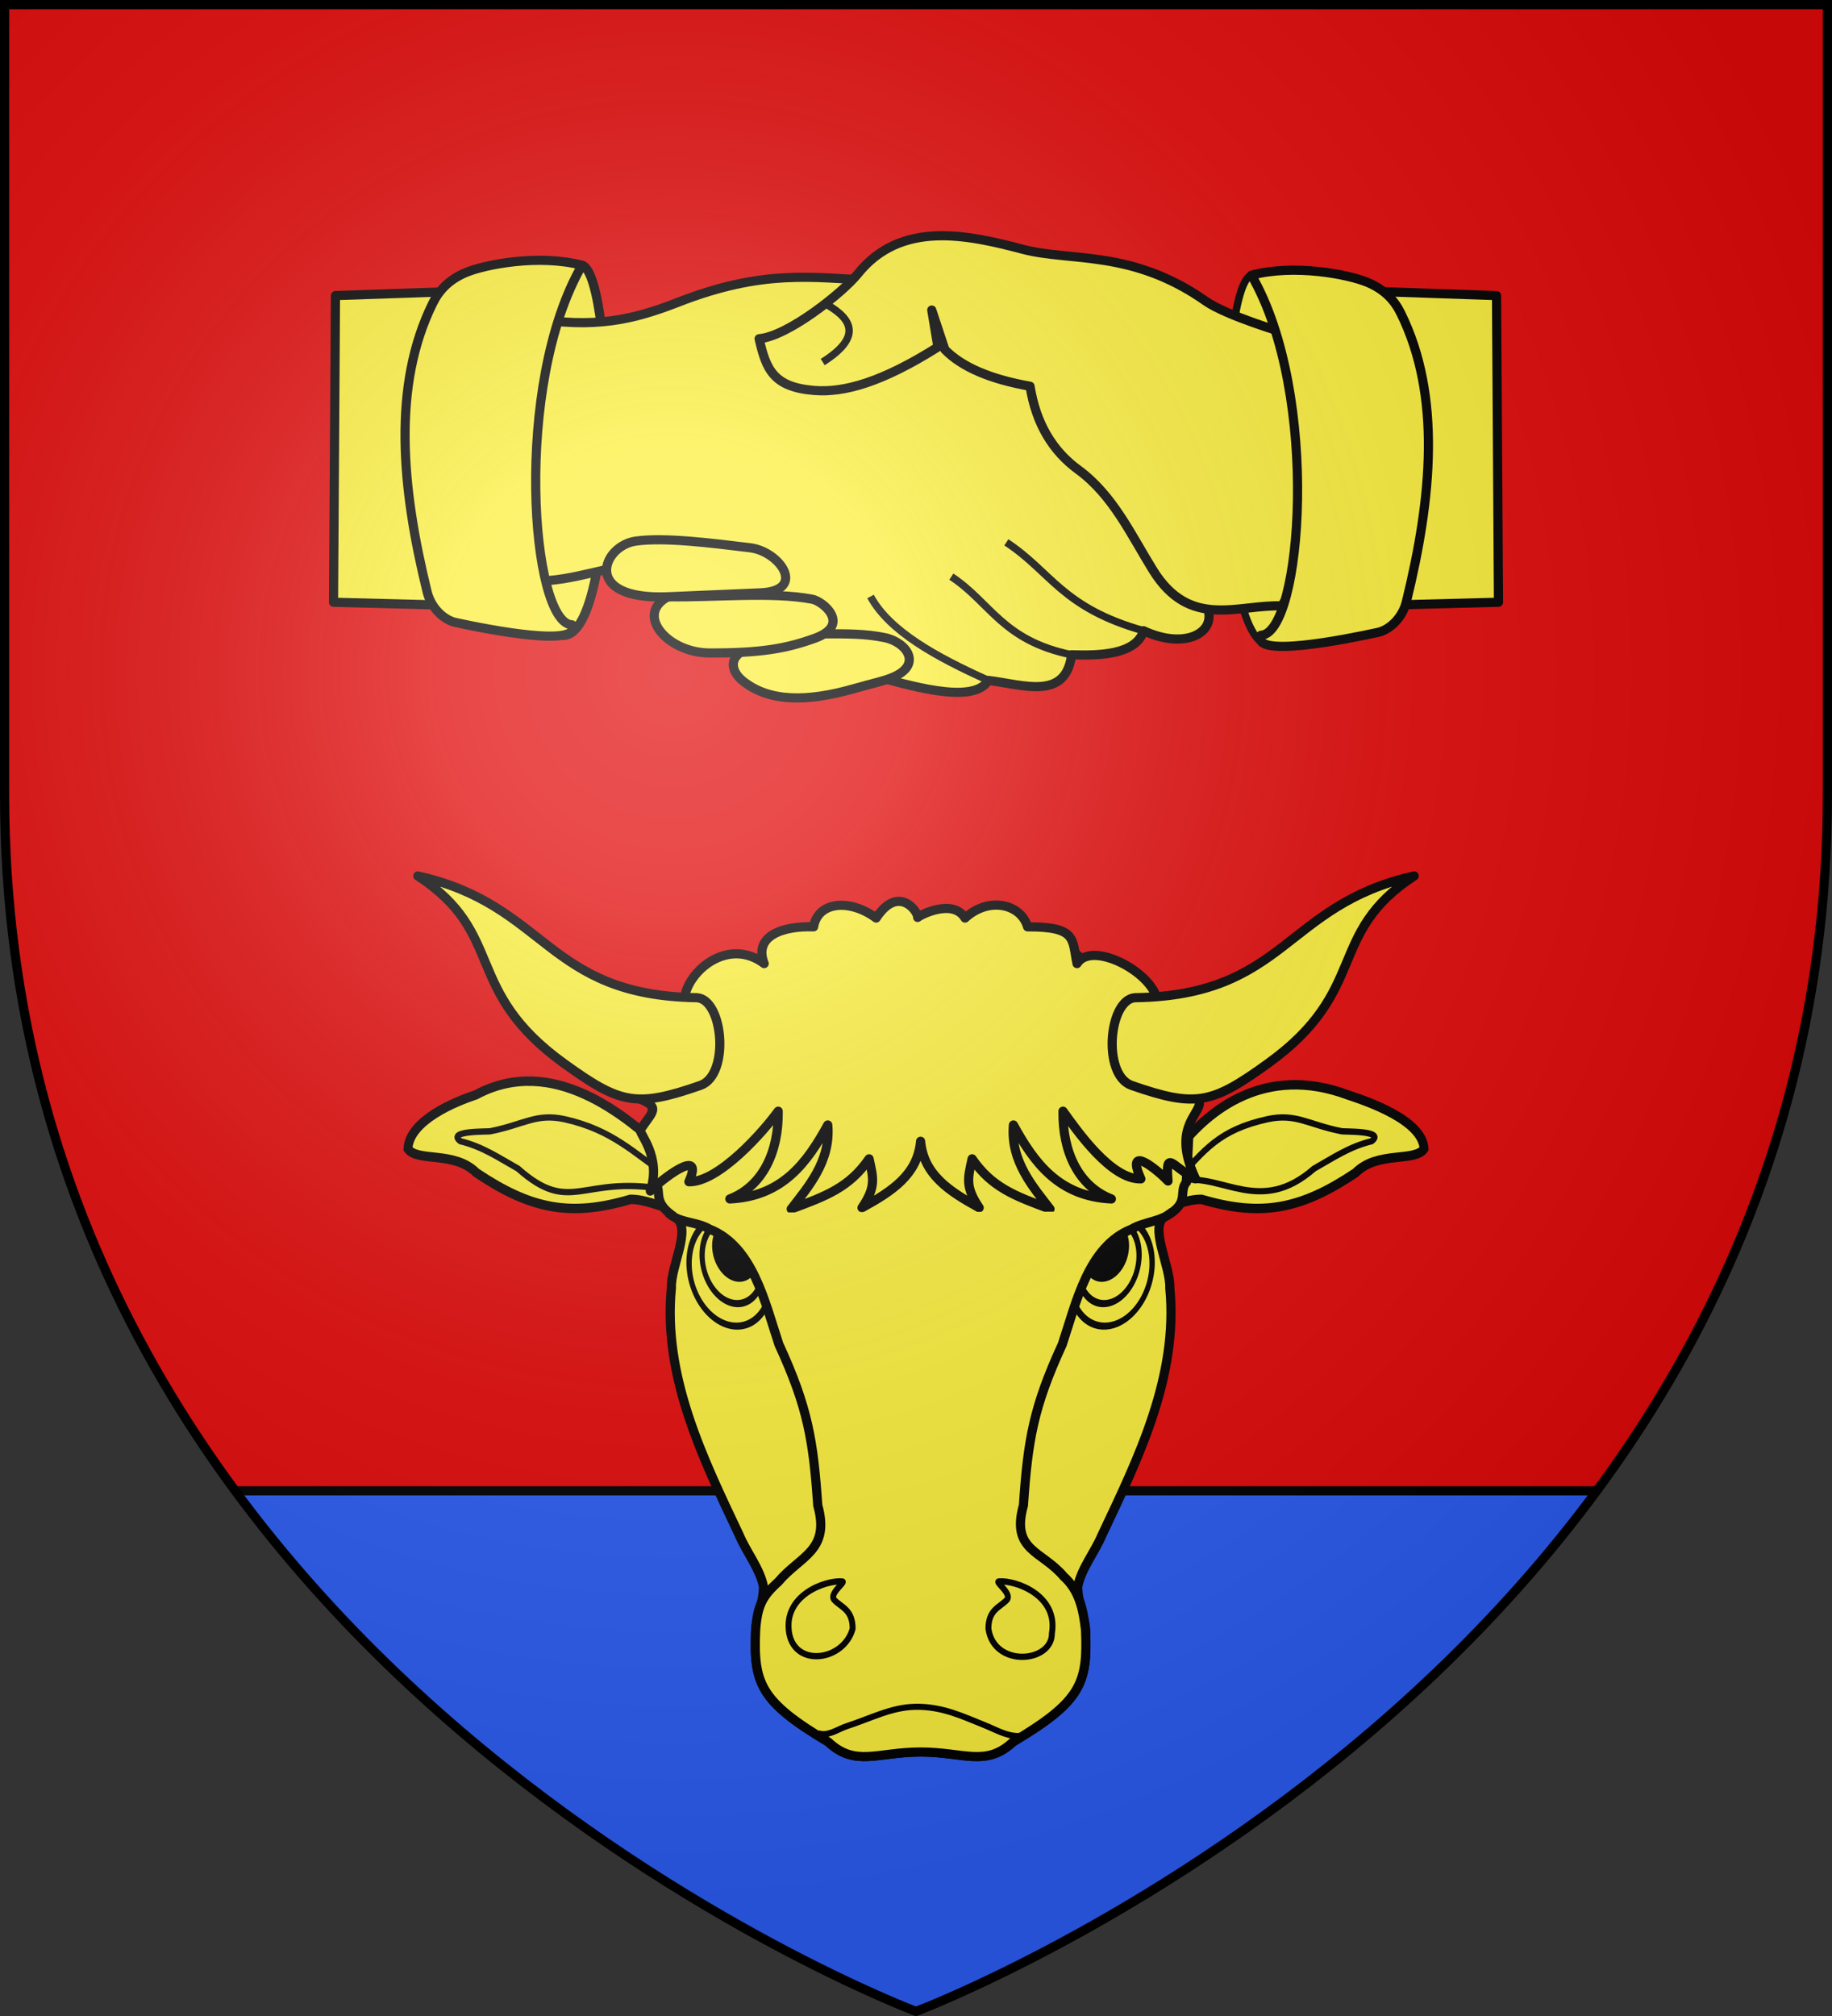 <svg xmlns="http://www.w3.org/2000/svg" xmlns:xlink="http://www.w3.org/1999/xlink" width="600" height="660" version="1.0"><rect width="100%" height="100%" fill="#333333" stroke="none"/><defs><g id="c"><path id="b" d="M0 0v1h.5z" transform="rotate(18 3.157 -.5)"/><use xlink:href="#b" width="810" height="540" transform="scale(-1 1)"/></g><g id="d"><use xlink:href="#c" width="810" height="540" transform="rotate(72)"/><use xlink:href="#c" width="810" height="540" transform="rotate(144)"/></g><radialGradient id="a" cx="-80" cy="-80" r="405" gradientUnits="userSpaceOnUse"><stop offset="0" style="stop-color:#fff;stop-opacity:.31"/><stop offset=".19" style="stop-color:#fff;stop-opacity:.25"/><stop offset=".6" style="stop-color:#6b6b6b;stop-opacity:.125"/><stop offset="1" style="stop-color:#000;stop-opacity:.125"/></radialGradient><path id="e" d="M-298.5-298.5h597V-40C298.5 246.31 0 358.5 0 358.5S-298.5 246.31-298.5-40z"/></defs><g transform="translate(300 300)"><use xlink:href="#e" width="600" height="660" style="fill:#e20909"/><path d="M77.031 488.063c85.74 116.217 214.098 166.999 221.875 170h2.188c7.777-3.001 136.135-53.783 221.875-170z" style="fill:#2b5df2" transform="translate(-300 -300)"/></g><path d="m-234.729-82.359 57.781-1.982-4.097 127.33-54.47-1.408z" style="fill:#fcef3c;fill-opacity:1;stroke:#000;stroke-width:3.704;stroke-linecap:butt;stroke-linejoin:round;stroke-miterlimit:4;stroke-dasharray:none;stroke-opacity:1" transform="matrix(.81 0 0 .81 300 163.484)"/><path d="M144.489 58.843c-24.673 5.241-22.686-145.614-8.854-149.458l39.387 20.639-5.365 99.614z" style="fill:#fcef3c;fill-opacity:1;stroke:#000;stroke-width:3;stroke-linecap:butt;stroke-linejoin:round;stroke-miterlimit:4;stroke-dasharray:none;stroke-opacity:1" transform="matrix(.81 0 0 .81 300 163.484)"/><path d="M-143.883 54.843c24.672 5.241 22.685-145.614 8.853-149.458l-39.387 20.639 5.366 99.614zM234.728-82.359l-57.78-1.982 4.097 127.33 54.47-1.408z" style="fill:#fcef3c;fill-opacity:1;stroke:#000;stroke-width:3.704;stroke-linecap:butt;stroke-linejoin:round;stroke-miterlimit:4;stroke-dasharray:none;stroke-opacity:1" transform="matrix(.81 0 0 .81 300 163.484)"/><path d="M-155.735-73.313c25.752 4.375 41.309.765 59.5-6.34 34.655-13.535 54.337-9.897 77.85-8.93L113.08-34.59l4.88 78.761c3.34 9.68-9.108 16.744-25.937 8.93-3.054 9.856-18.27 10.06-29.086 9.72-2.448 18.606-19.462 12.086-33.706 10.345-6.042 10.213-33.15 1.68-48.678-2.522-6.687-1.81-17.339-5.25-23.274-11.986-11.781-13.369-19.125-13.7-27.056-20.924-32.584-29.674-66.375 3.157-95.514-6.65l-16.535-51.44z" style="fill:#fcef3c;fill-opacity:1;stroke:#000;stroke-width:3.704;stroke-linecap:butt;stroke-linejoin:round;stroke-miterlimit:4;stroke-dasharray:none;stroke-opacity:1" transform="matrix(.81 0 0 .81 300 163.484)"/><path d="M149.183-67.24s-23.648-6.97-32.078-12.896c-29.81-20.955-54.623-15.855-73.83-20.916-22.362-5.892-49.337-11.937-66.85 9.954-5.834 7.292-28.091 25.186-39.859 26.173 2.81 12.327 5.69 19.562 22.243 20.905 12.03.984 27.375-3.242 50.052-17.564L6.368-76.52l5.304 15.98c6.94 7.123 18.535 12.005 34.435 14.813 2.458 15.252 9.17 26.199 19.52 33.771 14.04 10.27 21.257 26.167 30.218 40.612 14.935 24.078 34.308 13.755 52.062 14.392l37.87-63.478z" style="fill:#fcef3c;fill-opacity:1;stroke:#000;stroke-width:3.704;stroke-linecap:butt;stroke-linejoin:round;stroke-miterlimit:4;stroke-dasharray:none;stroke-opacity:1" transform="matrix(.81 0 0 .81 300 163.484)"/><path d="M-37.724-55.502c15.299-9.65 12.628-16.984 1.628-23.242M29.231 73.166c-21.253-9.557-40.014-19.923-47.62-33.91M62.937 62.82C34.87 57.023 30.323 41.832 14.287 31.23M92.023 53.101C58.893 43.733 54.75 29.328 36.53 17.37" style="fill:none;fill-opacity:1;stroke:#000;stroke-width:3;stroke-linecap:butt;stroke-linejoin:round;stroke-miterlimit:4;stroke-dasharray:none;stroke-opacity:1" transform="matrix(.81 0 0 .81 300 163.484)"/><path d="M-70.47 61.533c-5.465 3.446-3.522 8.558.154 11.61 10.769 8.939 26.426 8.68 44.83 3.477 9.149-2.586 11.913-3.048 15.468-4.445 13.193-5.185 6.19-14.543-2.742-16.318-7.652-1.522-14.35-1.56-25.483-1.497" style="fill:#fcef3c;fill-opacity:1;stroke:#000;stroke-width:3.704;stroke-linecap:butt;stroke-linejoin:round;stroke-miterlimit:4;stroke-dasharray:none;stroke-opacity:1" transform="matrix(.81 0 0 .81 300 163.484)"/><path d="M-100.253 39.367c-13.583 7.147-.178 22.68 16.734 22.718 20.63.048 30.961-1.72 42.66-5.967 14.718-5.342 3.44-14.924-1.195-15.786-16.484-3.068-38.794-.648-58.2-.965z" style="fill:#fcef3c;fill-opacity:1;stroke:#000;stroke-width:3.704;stroke-linecap:butt;stroke-linejoin:round;stroke-miterlimit:4;stroke-dasharray:none;stroke-opacity:1" transform="matrix(.81 0 0 .81 300 163.484)"/><path d="M-113.316 16.872c-13.636 1.931-22.072 23.989 13.063 22.495l37.37-1.588c18.862-.801 7.97-16.743-4.187-18.217-15.7-1.903-34.683-4.328-46.246-2.69zM-135.03-94.615c-27.998 48.309-20.57 144.843-4.054 145.322 4.024 9.307-33.428 2.02-47.12-.956-4.355-.946-9.76-5.458-11.468-12.397-10.348-42.059-14.177-83.317 2.274-116.614 2.472-5.004 6.326-9.499 13.564-12.493 7.665-3.17 29.388-7.445 46.804-2.862zM135.635-90.615c27.998 48.309 20.367 145.046 3.852 145.525-4.025 9.307 33.63 1.817 47.323-1.159 4.355-.946 9.76-5.458 11.467-12.397 10.348-42.059 14.177-83.317-2.274-116.614-2.472-5.004-6.325-9.499-13.563-12.493-7.665-3.17-29.39-7.445-46.805-2.862z" style="fill:#fcef3c;fill-opacity:1;stroke:#000;stroke-width:3.704;stroke-linecap:butt;stroke-linejoin:round;stroke-miterlimit:4;stroke-dasharray:none;stroke-opacity:1" transform="matrix(.81 0 0 .81 300 163.484)"/><path d="M77.031 488.063H522.97" style="opacity:1;fill:none;fill-opacity:1;fill-rule:nonzero;stroke:#000;stroke-width:3;stroke-linecap:butt;stroke-linejoin:miter;stroke-miterlimit:4;stroke-dasharray:none;stroke-dashoffset:0;stroke-opacity:1"/><g style="fill:#fcef3c;stroke:#000;stroke-width:2.426;stroke-miterlimit:4;stroke-dasharray:none;stroke-opacity:1"><g style="fill:#fcef3c;stroke:#000;stroke-width:2.426;stroke-miterlimit:4;stroke-dasharray:none;stroke-opacity:1"><path d="M-354.41 200.719c-5.894.303-11.97-.757-17.723.855-22.042 13.19-38.528 14.451-63.683 6.782-10.904-5.84-24.424 2.536-29.498-1.483-2.345-10.849 17.443-23.694 24.77-28.407 29.344-20.227 56.46-9.584 72.418 1.818 6.21.824 9.143.85 15.348 1.5" style="fill:#fcef3c;fill-rule:evenodd;stroke:#000;stroke-width:3.644;stroke-linecap:butt;stroke-linejoin:miter;stroke-miterlimit:4;stroke-dasharray:none;stroke-opacity:1" transform="matrix(-.77 .224 .211 .818 64.454 311.114)"/><path d="M-363.305 192.509c-15.085-9.198-22.918-14.849-42.958-13.642-11.937.743-15.58 6.366-28.11 12.471-.68.505-17.863 4.505-10.954 7.013 9.456-.377 16.994 2.054 25.596 3.977 26.035 11.72 36.712-8.156 53.628-9.937" style="fill:#fcef3c;fill-rule:evenodd;stroke:#000;stroke-width:2.426;stroke-linecap:butt;stroke-linejoin:miter;stroke-miterlimit:4;stroke-dasharray:none;stroke-opacity:1" transform="matrix(-.77 .224 .211 .818 64.454 311.114)"/></g><g style="fill:#fcef3c;stroke:#000;stroke-width:2.426;stroke-miterlimit:4;stroke-dasharray:none;stroke-opacity:1"><path d="M-354.41 200.719c-5.894.303-11.97-.757-17.723.855-22.042 13.19-38.528 14.451-63.683 6.782-10.904-5.84-24.424 2.536-29.498-1.483-2.345-10.849 14.054-22.765 21.38-27.478 26.482-24.017 62.42-7.786 79.197-.04 6.21.824 5.754 1.78 11.959 2.429" style="fill:#fcef3c;fill-rule:evenodd;stroke:#000;stroke-width:3.644;stroke-linecap:butt;stroke-linejoin:miter;stroke-miterlimit:4;stroke-dasharray:none;stroke-opacity:1" transform="matrix(.77 .224 -.211 .818 535.545 311.114)"/><path d="M-360.08 188.765c-15.048-4.633-26.143-11.105-46.183-9.898-11.937.743-15.58 6.366-28.11 12.471-.68.505-17.863 4.505-10.954 7.013 9.456-.377 16.994 2.054 25.596 3.977 25.77 11.75 25.692-4.448 59.587-8.14" style="fill:#fcef3c;fill-rule:evenodd;stroke:#000;stroke-width:2.426;stroke-linecap:butt;stroke-linejoin:miter;stroke-miterlimit:4;stroke-dasharray:none;stroke-opacity:1" transform="matrix(.77 .224 -.211 .818 535.545 311.114)"/></g></g><path d="M-98.26 827.92c19.692 0 29.701 6.95 41.996-4.555 31.086-18.513 34.079-26.692 33.032-50.961-.24-5.573-3.57-12.588-3.55-19.655 1.576-8.188 7.664-15.475 11.071-23.55C.862 694.166 19.021 657.092 15.1 616.907c.415-9.871-9.84-28.423-1.96-32.562 11.4-5.988 5.766-11.078 9.434-15.448 1.614-28.21 4.71-59.053-12.964-81.834-4.26-12.756-18.73-13.432-30.089-14.905-14.065-18.144-49.675-28.832-77.78-22.286-28.104-6.546-63.714 4.142-77.779 22.286-11.359 1.473-25.83 2.149-30.089 14.905-17.675 22.78-14.578 53.624-12.963 81.834 3.667 4.37-1.966 8.81 9.433 16.098 7.499 4.794-2.375 22.04-1.96 31.912-3.922 40.185 14.237 77.259 30.81 112.29 3.407 8.076 9.495 15.363 11.072 23.551.019 7.067-3.311 14.082-3.551 19.655-1.046 24.27 1.946 32.448 33.032 50.961 12.295 11.504 22.304 4.556 41.996 4.556z" style="fill:#fcef3c;fill-rule:evenodd;stroke:#000;stroke-width:4.167;stroke-linecap:butt;stroke-linejoin:miter;stroke-miterlimit:4;stroke-dasharray:none;stroke-opacity:1" transform="matrix(.72 0 0 .72 372.252 -22.53)"/><path d="M-99.601 448.447c.965-1.005 15.972-8.837 21.555.285 10.916-10.002 25.501-6.338 28.452 3.991 22.477-.077 20.196 5.58 22.485 16.712 6.59-10.545 33.433 3.438 36.326 15.993 8.353 8.045 18.961 33.982 19.34 48.008-1.348 5.849-11.96 12.17-1.732 33.883-10.828-5.5-13.704-13.857-12.537.977-4.197-4.444-19.876-17.781-12.347-.969-13.524.316-28.773-21.542-35.43-30.789-.262 18.308 6.95 34.088 22.01 39.912-23.819-1.149-35.066-16.316-44.557-33.64-1.473 16.747 9.379 28.655 16.642 38.201-16.126-5.935-26.534-9.9-35.431-22.806-1.943 8.842-3.221 12.722 3.22 22.236-13.734-7.498-25.303-15.143-26.654-30.219-1.352 15.076-12.92 22.72-26.656 30.22 6.442-9.515 5.164-13.395 3.221-22.237-8.897 12.907-19.304 16.87-35.43 22.806 7.262-9.546 18.114-21.454 16.641-38.201-9.49 17.324-20.738 32.491-44.557 33.64 15.06-5.824 22.272-21.604 22.01-39.912-6.657 9.247-27.105 32.405-40.63 32.09 7.53-16.813-13.349-.226-17.547 4.218 5.285-15.62-5.413-26.421-4.518-27.824 5.256-8.237 9.695-10.11-.65-14.186.378-14.026 12.286-37.363 20.64-45.408 1.624-12.918 20.117-28.146 36.325-15.993-4.988-12.71 8.708-17.216 22.485-16.712 1.944-11.608 16.518-12.841 28.452-3.99 10.016-15.4 19.157-3.063 18.872-.286z" style="fill:#fcef3c;fill-rule:evenodd;stroke:#000;stroke-width:4.167;stroke-linecap:butt;stroke-linejoin:round;stroke-miterlimit:4;stroke-dasharray:none;stroke-opacity:1" transform="matrix(.72 0 0 .72 372.252 -22.53)"/><g style="fill:#fcef3c;stroke:#000;stroke-width:2.426;stroke-miterlimit:4;stroke-dasharray:none;stroke-opacity:1"><g style="fill:#fcef3c;stroke:#000;stroke-width:2.426;stroke-miterlimit:4;stroke-dasharray:none;stroke-opacity:1"><path d="M-311.565 219.16a20.803 20.803 0 1 1-41.606 0 20.803 20.803 0 1 1 41.606 0z" style="fill:#fcef3c;stroke:#000;stroke-width:2.705;stroke-miterlimit:4;stroke-dasharray:none;stroke-opacity:1" transform="matrix(.638 0 .105 .855 428.168 228.979)"/><path d="M-311.565 219.16a20.803 20.803 0 1 1-41.606 0 20.803 20.803 0 1 1 41.606 0z" style="fill:#fcef3c;fill-opacity:1;stroke:#000;stroke-width:3.582;stroke-miterlimit:4;stroke-dasharray:none;stroke-opacity:1" transform="matrix(.473 0 .078 .657 380.038 269.121)"/><path d="M-311.565 219.16a20.803 20.803 0 1 1-41.606 0 20.803 20.803 0 1 1 41.606 0z" style="fill:#000;stroke:#000;stroke-width:5.328;stroke-miterlimit:4;stroke-dasharray:none;stroke-opacity:1" transform="matrix(.324 0 .053 .434 337.01 314.348)"/></g><g style="fill:#fcef3c;stroke:#000;stroke-width:2.426;stroke-miterlimit:4;stroke-dasharray:none;stroke-opacity:1"><path d="M-311.565 219.16a20.803 20.803 0 1 1-41.606 0 20.803 20.803 0 1 1 41.606 0z" style="fill:#fcef3c;stroke:#000;stroke-width:2.705;stroke-miterlimit:4;stroke-dasharray:none;stroke-opacity:1" transform="matrix(-.638 0 -.105 .855 174.842 228.979)"/><path d="M-311.565 219.16a20.803 20.803 0 1 1-41.606 0 20.803 20.803 0 1 1 41.606 0z" style="fill:#fcef3c;fill-opacity:1;stroke:#000;stroke-width:3.582;stroke-miterlimit:4;stroke-dasharray:none;stroke-opacity:1" transform="matrix(-.473 0 -.078 .657 222.971 269.121)"/><path d="M-311.565 219.16a20.803 20.803 0 1 1-41.606 0 20.803 20.803 0 1 1 41.606 0z" style="fill:#000;stroke:#000;stroke-width:5.328;stroke-miterlimit:4;stroke-dasharray:none;stroke-opacity:1" transform="matrix(-.324 0 -.053 .434 266 314.348)"/></g></g><path d="M16.584 582.072c-5.225 4.81-12.887 4.577-18.79 8.062-19.824 7.809-25.266 33.439-31.607 52.456-13.178 28.605-15.647 43.691-17.67 73.187-5.779 20.708 8.36 20.484 18.343 32.356 6.979 6.231 8.85 14.908 9.908 24.27 1.047 24.27-1.946 32.449-33.032 50.962-12.295 11.504-22.304 4.556-41.995 4.556-19.692 0-29.701 6.948-41.996-4.556-31.086-18.513-34.078-26.692-33.032-50.961.84-10.976 2.944-15.22 10.288-21.852 9.983-11.872 23.742-14.067 17.963-34.775-2.022-29.496-4.492-44.582-17.67-73.187-6.341-19.017-11.783-44.647-31.607-52.456-5.903-3.485-13.565-2.601-18.79-7.412" style="fill:#fcef3c;fill-rule:evenodd;stroke:#000;stroke-width:4.167;stroke-linecap:butt;stroke-linejoin:miter;stroke-miterlimit:4;stroke-dasharray:none;stroke-opacity:1" transform="matrix(.72 0 0 .72 372.252 -22.53)"/><path d="M-144.964 819.342c4.43 1.706 9.139-1.867 13.178-3.184 11.19-3.648 20.158-8.548 30.983-8.786 12.315-.272 21.892 4.446 31.62 8.329 5.637 2.25 11.326 5.834 17.628 4.781" style="fill:#fcef3c;fill-rule:evenodd;stroke:#000;stroke-width:2.774;stroke-linecap:butt;stroke-linejoin:miter;stroke-miterlimit:4;stroke-dasharray:none;stroke-opacity:1" transform="matrix(.72 0 0 .72 372.252 -22.53)"/><g style="fill:#fcef3c;stroke:#000;stroke-width:2.426;stroke-miterlimit:4;stroke-dasharray:none;stroke-opacity:1"><path d="M-293.338 344.777c-6.849-.504-24.368 5.27-21.728 19.984 2.601 13.434 22.573 10.52 26.025-1.81-.043-7.249-4.513-8.108-7.465-10.965-2.542-2.46 4.94-7.079 3.168-7.21zm64.236 0c6.85-.504 24.368 5.27 21.728 19.984.157 11.483-23.82 13.345-26.025-1.81.044-7.249 4.513-8.108 7.465-10.965 2.542-2.46-4.94-7.079-3.168-7.21z" style="fill:#fcef3c;fill-rule:evenodd;stroke:#000;stroke-width:2.426;stroke-linecap:butt;stroke-linejoin:miter;stroke-miterlimit:4;stroke-dasharray:none;stroke-opacity:1" transform="matrix(.799 0 0 .849 510.2 225.02)"/></g><path d="M-2.441 524.756c29.537 10.348 36.742 8.401 62.109-9.867 46.44-33.444 26.282-58.974 66.6-85.31-59.132 13.21-58.212 54.336-127.038 55.366-11.912.905-14.904 34.897-1.671 39.811zm-195.818 0c-29.537 10.348-36.743 8.401-62.11-9.867-46.44-33.444-26.281-58.974-66.599-85.31 59.131 13.21 58.212 54.336 127.037 55.366 11.912.905 14.905 34.897 1.672 39.811z" style="fill:#fcef3c;fill-rule:evenodd;stroke:#000;stroke-width:4.167;stroke-linecap:butt;stroke-linejoin:round;stroke-miterlimit:4;stroke-dasharray:none;stroke-opacity:1" transform="matrix(.72 0 0 .72 372.252 -22.53)"/><use xlink:href="#e" width="600" height="660" style="fill:url(#a)" transform="translate(300 300)"/><use xlink:href="#e" width="600" height="660" style="fill:none;stroke:#000;stroke-width:3" transform="translate(300 300)"/></svg>